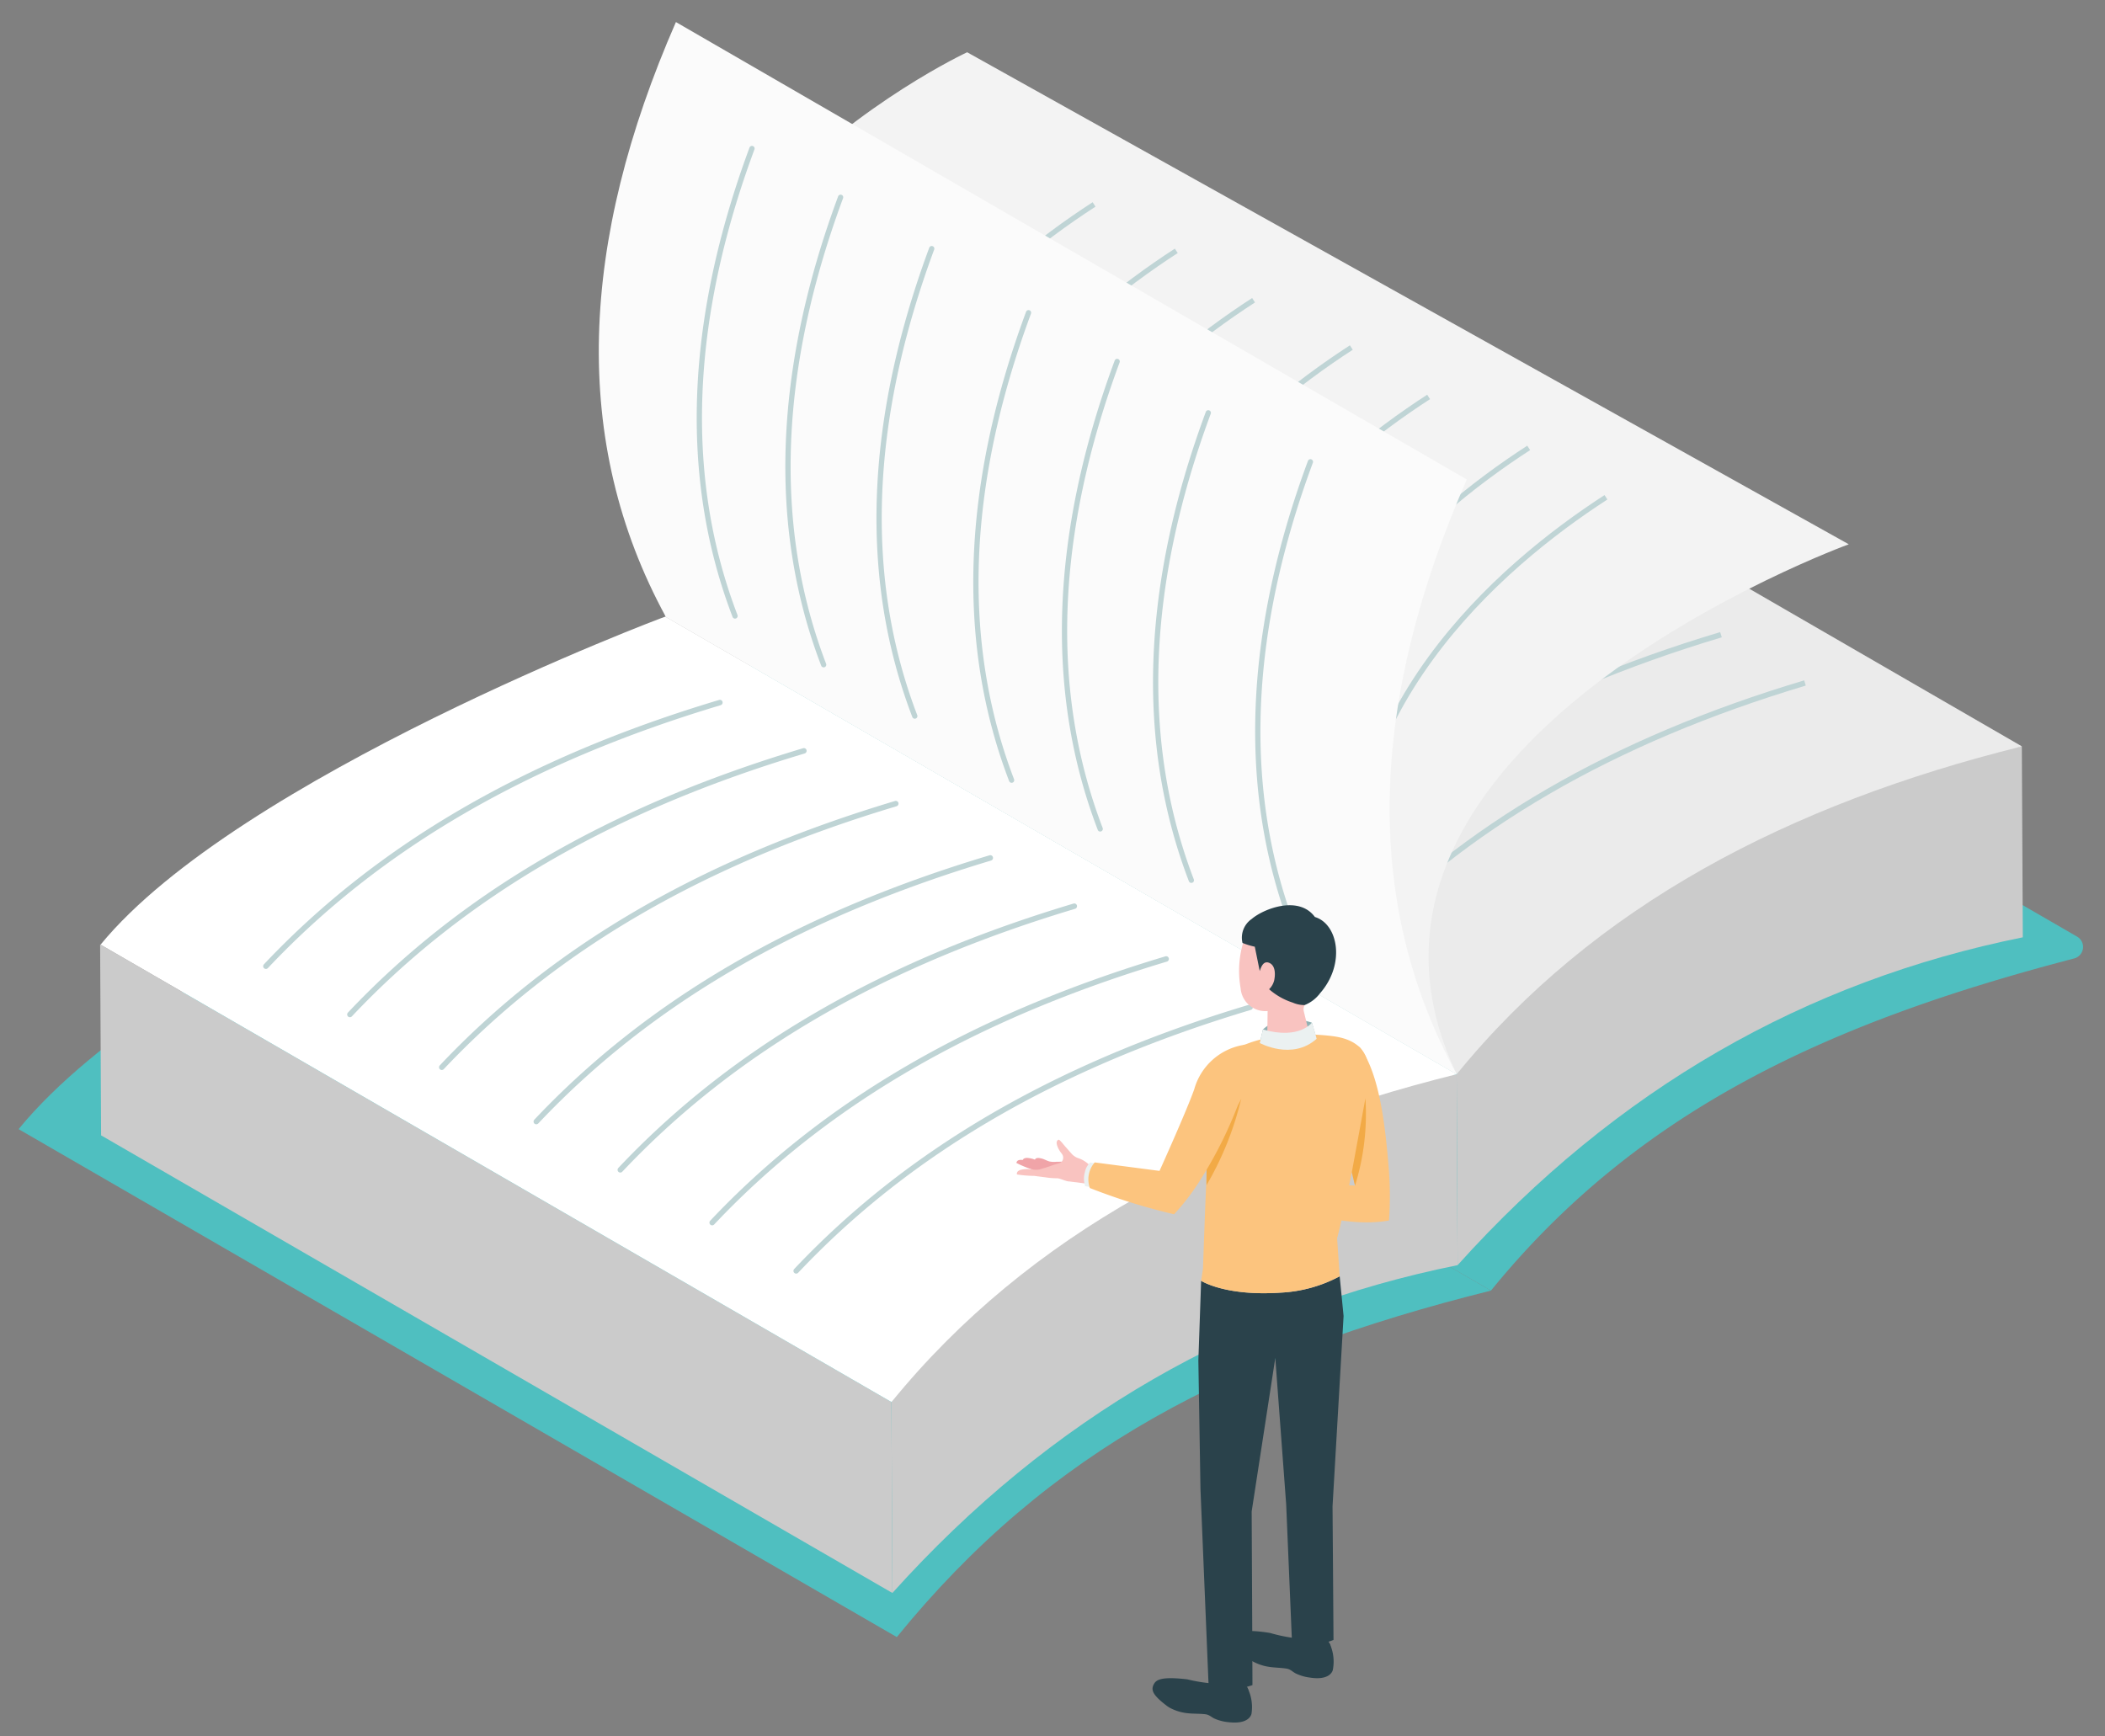 <svg xmlns="http://www.w3.org/2000/svg" width="200" height="165" viewBox="0 0 200 165">
  <rect x="0" y="0" width="200" height="165" fill="#808080" stroke="none"/>
  <g id="グループ_15632" data-name="グループ 15632" transform="translate(8736 5200)">
    <rect id="長方形_1018" data-name="長方形 1018" width="200" height="165" transform="translate(-8736 -5200)" fill="none"/>
    <g id="グループ_15613" data-name="グループ 15613" transform="translate(-8735 -5199)">
      <g id="グループ_15065" data-name="グループ 15065" transform="matrix(-1, -0.017, 0.017, -1, 195.769, 156.457)">
        <g id="グループ_15057" data-name="グループ 15057" transform="translate(0 33.875)">
          <g id="グループ_15054" data-name="グループ 15054" transform="translate(0 0)">
            <path id="パス_44481" data-name="パス 44481" d="M55.685,0l84.238,46.834C125.752,64.755,82.6,80.055,82.441,80.074L.581,34.57a1.131,1.131,0,0,1,.245-2.077C24.026,26.023,42.028,17.386,55.685,0Z" transform="translate(0 0)" fill="#4fbfc0"/>
            <path id="パス_44482" data-name="パス 44482" d="M.4,50.191,0,32.055C20.535,27.553,38.335,17.048,53.156,0l.4,18.137C42.46,36.485,24.028,46.345.4,50.191Z" transform="translate(5.739 2.363)" fill="#cbcbcb"/>
          </g>
          <g id="グループ_15056" data-name="グループ 15056" transform="translate(6.134 20.498)">
            <path id="パス_44483" data-name="パス 44483" d="M53.156,0l75.862,42.177c-12.743,16.1-31.046,26.007-53,31.862l.3.166c-.14.017-.277.028-.417.046L0,32.058C22.043,26.181,40.408,16.218,53.156,0Z" fill="#ebebeb"/>
            <g id="グループ_15055" data-name="グループ 15055" transform="translate(20.627 11.777)">
              <path id="パス_44484" data-name="パス 44484" d="M42.967.35C32.4,11.941,18.4,20.4.158,26.2L0,25.706C18.152,19.931,32.081,11.523,42.583,0Z" transform="translate(0 0)" fill="#bfd4d5"/>
              <path id="パス_44485" data-name="パス 44485" d="M42.967.35C32.4,11.941,18.4,20.4.158,26.2L0,25.706C18.152,19.931,32.081,11.523,42.583,0Z" transform="translate(8.057 4.449)" fill="#bfd4d5"/>
              <path id="パス_44486" data-name="パス 44486" d="M42.967.349C32.4,11.941,18.4,20.4.158,26.2L0,25.705C18.152,19.93,32.081,11.522,42.583,0Z" transform="translate(16.87 9.316)" fill="#bfd4d5"/>
              <path id="パス_44487" data-name="パス 44487" d="M42.967.35C32.4,11.941,18.4,20.4.158,26.2L0,25.706C18.152,19.931,32.081,11.522,42.583,0Z" transform="translate(24.927 13.765)" fill="#bfd4d5"/>
              <path id="パス_44488" data-name="パス 44488" d="M42.967.349C32.4,11.941,18.4,20.4.157,26.2L0,25.705C18.152,19.931,32.081,11.522,42.582,0Z" transform="translate(33.991 18.771)" fill="#bfd4d5"/>
              <path id="パス_44489" data-name="パス 44489" d="M42.967.35C32.4,11.941,18.4,20.4.157,26.2L0,25.7C18.152,19.93,32.081,11.522,42.583,0Z" transform="translate(42.803 23.638)" fill="#bfd4d5"/>
              <path id="パス_44490" data-name="パス 44490" d="M42.967.349C32.4,11.941,18.4,20.4.158,26.2L0,25.705C18.152,19.931,32.081,11.522,42.583,0Z" transform="translate(50.86 28.087)" fill="#bfd4d5"/>
            </g>
          </g>
        </g>
        <g id="グループ_15060" data-name="グループ 15060" transform="translate(55.685 0)">
          <path id="パス_44491" data-name="パス 44491" d="M55.876,0l84.238,46.834C125.943,64.755,84.44,80.708,84.285,80.727L0,33.875C24.494,27.32,41.7,18.048,55.876,0Z" transform="translate(0 0)" fill="#4fbfc0"/>
          <g id="グループ_15058" data-name="グループ 15058" transform="translate(3.212 4.182)">
            <path id="パス_44492" data-name="パス 44492" d="M.4,18.136,0,0,75.9,42.195l.4,18.136Z" transform="translate(53.156 0)" fill="#cbcbcb"/>
            <path id="パス_44493" data-name="パス 44493" d="M.4,50.191,0,32.055C20.535,27.553,38.335,17.048,53.156,0l.4,18.136C42.46,36.485,24.028,46.345.4,50.191Z" transform="translate(0 0)" fill="#cbcbcb"/>
            <path id="パス_44494" data-name="パス 44494" d="M53.156,0l75.862,42.177C116.274,58.281,76.044,74.233,75.9,74.25L0,32.058C22.043,26.181,40.408,16.218,53.156,0Z" transform="translate(0.394 18.135)" fill="#fff"/>
          </g>
          <g id="グループ_15059" data-name="グループ 15059" transform="translate(23.071 34.365)">
            <path id="パス_44495" data-name="パス 44495" d="M43.212.226a.259.259,0,0,1-.066.208C32.581,12.026,18.578,20.482.337,26.285a.26.26,0,0,1-.326-.169A.264.264,0,0,1,.18,25.79C18.331,20.016,32.26,11.608,42.763.085a.26.26,0,0,1,.45.141Z" transform="translate(0 0)" fill="#bfd4d5"/>
            <path id="パス_44496" data-name="パス 44496" d="M43.212.227a.258.258,0,0,1-.065.208C32.582,12.026,18.579,20.481.337,26.285a.26.26,0,0,1-.326-.169A.264.264,0,0,1,.18,25.79C18.332,20.015,32.261,11.607,42.763.085a.259.259,0,0,1,.449.142Z" transform="translate(8.057 4.45)" fill="#bfd4d5"/>
            <path id="パス_44497" data-name="パス 44497" d="M43.212.226a.258.258,0,0,1-.065.208C32.582,12.026,18.578,20.482.337,26.285a.26.26,0,0,1-.326-.169A.263.263,0,0,1,.18,25.79C18.333,20.015,32.261,11.607,42.763.085a.259.259,0,0,1,.449.141Z" transform="translate(16.869 9.316)" fill="#bfd4d5"/>
            <path id="パス_44498" data-name="パス 44498" d="M43.212.226a.26.26,0,0,1-.066.208C32.581,12.026,18.578,20.482.337,26.285a.261.261,0,0,1-.327-.169A.264.264,0,0,1,.18,25.79C18.332,20.015,32.261,11.607,42.763.085a.26.26,0,0,1,.45.141Z" transform="translate(24.926 13.765)" fill="#bfd4d5"/>
            <path id="パス_44499" data-name="パス 44499" d="M43.212.227a.258.258,0,0,1-.066.208C32.582,12.026,18.578,20.481.337,26.285a.261.261,0,0,1-.327-.169A.264.264,0,0,1,.18,25.79C18.331,20.015,32.261,11.607,42.763.085a.26.26,0,0,1,.45.142Z" transform="translate(33.991 18.771)" fill="#bfd4d5"/>
            <path id="パス_44500" data-name="パス 44500" d="M43.211.227a.258.258,0,0,1-.066.208C32.581,12.026,18.578,20.482.337,26.285a.26.26,0,0,1-.326-.169.265.265,0,0,1,.169-.327C18.332,20.016,32.26,11.607,42.762.085a.259.259,0,0,1,.45.142Z" transform="translate(42.804 23.637)" fill="#bfd4d5"/>
            <path id="パス_44501" data-name="パス 44501" d="M43.212.227a.258.258,0,0,1-.065.208C32.581,12.026,18.578,20.483.337,26.285a.259.259,0,0,1-.326-.169A.264.264,0,0,1,.18,25.79C18.331,20.016,32.261,11.608,42.763.085a.259.259,0,0,1,.449.142Z" transform="translate(50.86 28.087)" fill="#bfd4d5"/>
          </g>
        </g>
        <g id="グループ_15062" data-name="グループ 15062" transform="translate(22.903 54.375)">
          <path id="パス_44502" data-name="パス 44502" d="M112.248,42.175,36.389,0C51.8,31.134,0,50.973,0,50.973L84.536,96.289S124.45,76.956,112.248,42.175Z" fill="#f3f3f3"/>
          <g id="グループ_15061" data-name="グループ 15061" transform="translate(23 12.98)">
            <path id="パス_44503" data-name="パス 44503" d="M23.712,0l-.5.066C25.97,21.012,9.853,35.241,0,41.858l.279.415C10.228,35.592,26.5,21.214,23.712,0Z" transform="translate(41.211 22.717)" fill="#bfd4d5"/>
            <path id="パス_44504" data-name="パス 44504" d="M23.711,0l-.5.066C25.97,21.012,9.853,35.241,0,41.859l.279.415C10.228,35.592,26.5,21.214,23.711,0Z" transform="translate(49.096 26.992)" fill="#bfd4d5"/>
            <path id="パス_44505" data-name="パス 44505" d="M23.711,0l-.5.065C25.97,21.012,9.853,35.241,0,41.858l.279.415C10.228,35.591,26.5,21.214,23.711,0Z" transform="translate(33.791 18.151)" fill="#bfd4d5"/>
            <path id="パス_44506" data-name="パス 44506" d="M23.711,0l-.5.065C25.97,21.011,9.853,35.241,0,41.858l.279.416C10.228,35.591,26.5,21.214,23.711,0Z" transform="translate(24.43 13.813)" fill="#bfd4d5"/>
            <path id="パス_44507" data-name="パス 44507" d="M23.711,0l-.5.065C25.97,21.012,9.853,35.241,0,41.858l.279.416C10.228,35.592,26.5,21.214,23.711,0Z" transform="translate(17.009 9.247)" fill="#bfd4d5"/>
            <path id="パス_44508" data-name="パス 44508" d="M23.711,0l-.5.066C25.97,21.013,9.852,35.242,0,41.859l.279.416C10.228,35.592,26.5,21.215,23.711,0Z" transform="translate(7.421 4.566)" fill="#bfd4d5"/>
            <path id="パス_44509" data-name="パス 44509" d="M23.712,0l-.5.066C25.97,21.012,9.853,35.241,0,41.858l.279.416C10.228,35.592,26.5,21.214,23.712,0Z" transform="translate(0 0)" fill="#bfd4d5"/>
          </g>
        </g>
        <g id="グループ_15064" data-name="グループ 15064" transform="translate(59.292 54.375)">
          <path id="パス_44510" data-name="パス 44510" d="M75.859,42.175,0,0C9.376,16.521,8.769,35.5,0,56.514L75.859,98.688C84.622,77.684,85.229,58.7,75.859,42.175Z" fill="#fbfbfb"/>
          <g id="グループ_15063" data-name="グループ 15063" transform="translate(14.632 13.255)">
            <path id="パス_44511" data-name="パス 44511" d="M1.1,0A.251.251,0,0,0,.872.344C6.076,13.28,5.788,28.17.014,44.6a.25.25,0,0,0,.472.166C6.3,28.218,6.587,13.209,1.337.157A.249.249,0,0,0,1.1,0Z" transform="translate(53.549 28.859)" fill="#bfd4d5"/>
            <path id="パス_44512" data-name="パス 44512" d="M1.1,0A.25.25,0,0,0,.872.343C6.076,13.279,5.787,28.169.014,44.6a.25.25,0,1,0,.472.165C6.3,28.217,6.587,13.208,1.336.157A.25.25,0,0,0,1.1,0Z" transform="translate(45.052 24.37)" fill="#bfd4d5"/>
            <path id="パス_44513" data-name="パス 44513" d="M1.1,0a.254.254,0,0,0-.093.018A.25.25,0,0,0,.872.344C6.076,13.279,5.787,28.17.014,44.6a.25.25,0,1,0,.472.165C6.3,28.217,6.586,13.208,1.336.157A.249.249,0,0,0,1.1,0Z" transform="translate(36.314 19.64)" fill="#bfd4d5"/>
            <path id="パス_44514" data-name="パス 44514" d="M1.1,0A.246.246,0,0,0,1.01.018.25.25,0,0,0,.872.344C6.076,13.28,5.787,28.17.014,44.6a.25.25,0,1,0,.472.165C6.3,28.218,6.587,13.209,1.335.157A.249.249,0,0,0,1.1,0Z" transform="translate(27.015 13.708)" fill="#bfd4d5"/>
            <path id="パス_44515" data-name="パス 44515" d="M1.1,0A.251.251,0,0,0,.872.344C6.076,13.28,5.788,28.171.014,44.6a.25.25,0,0,0,.472.166C6.3,28.218,6.587,13.209,1.336.157A.25.25,0,0,0,1.1,0Z" transform="translate(18.518 9.219)" fill="#bfd4d5"/>
            <path id="パス_44516" data-name="パス 44516" d="M1.1,0a.243.243,0,0,0-.093.018A.25.25,0,0,0,.872.343C6.076,13.279,5.787,28.17.014,44.6a.25.25,0,1,0,.472.166C6.3,28.218,6.587,13.209,1.336.157A.25.25,0,0,0,1.1,0Z" transform="translate(9.78 4.489)" fill="#bfd4d5"/>
            <path id="パス_44517" data-name="パス 44517" d="M1.1,0a.244.244,0,0,0-.093.018A.25.25,0,0,0,.872.344C6.076,13.28,5.787,28.17.014,44.6a.25.25,0,1,0,.472.165C6.3,28.218,6.586,13.209,1.336.157A.249.249,0,0,0,1.1,0Z" transform="translate(0 0)" fill="#bfd4d5"/>
          </g>
        </g>
      </g>
      <g id="グループ_14893" data-name="グループ 14893" transform="translate(95.57 85.019)">
        <path id="パス_44128" data-name="パス 44128" d="M978.17,326.892s-2.817-1.07-4.649.647l-.3,1.286a5.461,5.461,0,0,0,5.468-.149C978.567,328.2,978.17,326.892,978.17,326.892Z" transform="translate(-950.097 -315.734)" fill="#91b1b3"/>
        <g id="グループ_14889" data-name="グループ 14889" transform="translate(0 22.283)">
          <path id="パス_44129" data-name="パス 44129" d="M1093.329,389.43c-.384,0-.408.012-.792.011a3.047,3.047,0,0,1-.925-.05c-.276-.08-.529-.224-.8-.32a2.425,2.425,0,0,0-.56-.127.723.723,0,0,0-.345.028.305.305,0,0,0-.2.26,10.5,10.5,0,0,0,1.478.613,5.647,5.647,0,0,0,1.327.592Z" transform="translate(-1089.705 -387.025)" fill="#f0a4a8"/>
          <path id="パス_44130" data-name="パス 44130" d="M1090.646,388.557c-.384,0-.408.012-.792.011a3.065,3.065,0,0,1-.926-.049c-.276-.08-.529-.224-.8-.32a2.41,2.41,0,0,0-.56-.127.716.716,0,0,0-.344.029.305.305,0,0,0-.2.26,10.453,10.453,0,0,0,1.478.613,5.646,5.646,0,0,0,1.327.592Z" transform="translate(-1086.448 -386.338)" fill="#f0a4a8"/>
          <path id="パス_44131" data-name="パス 44131" d="M1088.887,388.45c-.277,0-.294.008-.571.008a2.2,2.2,0,0,1-.667-.036c-.2-.057-.381-.161-.576-.23a1.747,1.747,0,0,0-.4-.091.521.521,0,0,0-.248.021.22.22,0,0,0-.145.187,7.544,7.544,0,0,0,1.064.442,4.075,4.075,0,0,0,.956.426Z" transform="translate(-1084.528 -386.363)" fill="#f0a4a8"/>
          <path id="パス_44132" data-name="パス 44132" d="M1080.209,384.23l-1.99-.255c-.267.015-.878-.3-1.144-.3a6.753,6.753,0,0,1-.953-.066c-.406-.059-.816-.1-1.222-.162a10.822,10.822,0,0,1-1.648-.135.316.316,0,0,1,.116-.32.745.745,0,0,1,.33-.137,2.513,2.513,0,0,1,.591-.052c.306.009.609.075.914.061a1.242,1.242,0,0,0,.3-.059c1.008-.3.856-.281,1.372-.446.311-.1.6-.09.733-.437a.589.589,0,0,0-.022-.462,1.421,1.421,0,0,0-.167-.24c-.162-.208-.626-.98-.251-1.19a.111.111,0,0,1,.067-.017.138.138,0,0,1,.069.039,3.526,3.526,0,0,1,.363.4c.239.286.492.56.736.842l.018.021a1.487,1.487,0,0,0,.726.47,2.885,2.885,0,0,1,1.2.854Z" transform="translate(-1073.2 -380.014)" fill="#f9c3c0"/>
        </g>
        <path id="パス_44133" data-name="パス 44133" d="M1072.308,392.432l-.561-.1a2.183,2.183,0,0,1-.04-1.31,1.763,1.763,0,0,1,.513-.944l.484.107Z" transform="translate(-1065.207 -365.636)" fill="#ebf1f1"/>
        <path id="パス_44134" data-name="パス 44134" d="M941,350.5l7.592.437-2.729-11.434c-.336-1.113.414-1.869,1.557-2.014.907-.115,1.493.093,1.737.442,1.771,2.531,2.3,7.359,2.6,10.878a33.32,33.32,0,0,1,.064,5.442c-4.729.868-10.559-1.678-10.559-1.678Z" transform="translate(-916.42 -324.297)" fill="#fcc47e"/>
        <g id="グループ_14890" data-name="グループ 14890" transform="translate(20.764 68.965)">
          <path id="パス_44135" data-name="パス 44135" d="M975.027,599.153a4.128,4.128,0,0,1,.247,2.378s-.176,1.064-2.238.725a4.212,4.212,0,0,1-1.318-.4c-.317-.176-.47-.385-.855-.445-.565-.089-1.141-.082-1.7-.175a4.614,4.614,0,0,1-1.519-.52,2.611,2.611,0,0,1-.39-.266c-1.3-1.087-1.5-1.585-1.09-2.176.26-.377.857-.617,3.144-.25a15.221,15.221,0,0,0,2.184.468,1.833,1.833,0,0,0,.854-.15,2.223,2.223,0,0,1,1.306-.095A1.773,1.773,0,0,1,975.027,599.153Z" transform="translate(-965.972 -597.84)" fill="#2a424b"/>
          <path id="パス_44136" data-name="パス 44136" d="M970.481,600.718c.095-.481-.531-1.009-1.4-1.18s-1.644.082-1.739.563.53,1.009,1.4,1.18S970.387,601.2,970.481,600.718Z" transform="translate(-961.407 -599.133)" fill="#2a424b"/>
        </g>
        <g id="グループ_14891" data-name="グループ 14891" transform="translate(12.929 73.448)">
          <path id="パス_44137" data-name="パス 44137" d="M1011.22,619.75a4.127,4.127,0,0,1,.349,2.365s-.13,1.071-2.2.821a4.205,4.205,0,0,1-1.334-.346c-.324-.163-.486-.364-.873-.408-.569-.064-1.144-.033-1.709-.1a4.612,4.612,0,0,1-1.54-.454,2.628,2.628,0,0,1-.4-.249c-1.349-1.03-1.563-1.52-1.182-2.127.243-.388.83-.653,3.13-.386a15.183,15.183,0,0,0,2.2.374,1.83,1.83,0,0,0,.847-.186,2.22,2.22,0,0,1,1.3-.151A1.772,1.772,0,0,1,1011.22,619.75Z" transform="translate(-1002.157 -618.758)" fill="#2a424b"/>
          <path id="パス_44138" data-name="パス 44138" d="M1006.988,620.433c.074-.485-.574-.986-1.446-1.118s-1.639.153-1.713.638.574.986,1.446,1.118S1006.914,620.918,1006.988,620.433Z" transform="translate(-997.894 -619.17)" fill="#2a424b"/>
        </g>
        <path id="パス_44139" data-name="パス 44139" d="M961.826,440.99l-.263,7.581.2,12.214.769,18.569s1.251,1.062,4.17.056c0-1.835-.074-16.5-.074-16.5l2.244-14.583,1.034,13.9.539,12.793a4.919,4.919,0,0,0,3.957.1c0-.584-.091-12.693-.091-12.693l1.049-18.091-.371-3.771a13.275,13.275,0,0,1-5.613,1.552C964.089,442.473,961.826,440.99,961.826,440.99Z" transform="translate(-944.274 -405.306)" fill="#2a424b"/>
        <path id="パス_44140" data-name="パス 44140" d="M963.576,356.317a13.275,13.275,0,0,1-5.613,1.552c-5.287.356-7.551-1.127-7.551-1.127l.176-1.147s.228-6.7.375-9.468c.112-2.117.323-8.147,1.267-9.929,1.412-2.667,7.051-3.187,10.734-2.694,4.126.552,3.416,3.771,3.161,5.291-1.579,9.4-2.792,13.914-2.792,13.914Z" transform="translate(-932.861 -321.057)" fill="#fcc47e"/>
        <path id="パス_44141" data-name="パス 44141" d="M971.292,283.886c.359-.842,1.432-1.974,4.2-1.749s3.346,2.264,3.2,4.676a4.481,4.481,0,0,1-1.527,3.247.834.834,0,0,0-.268.844c.207.847.575,2.364.575,2.364-.006.5-.919.971-2.039,1.06s-2.022-.243-2.016-.739l.038-2.728a2.361,2.361,0,0,1-2.566-2.173A9.335,9.335,0,0,1,971.292,283.886Z" transform="translate(-949.586 -280.807)" fill="#f9c3c0"/>
        <path id="パス_44142" data-name="パス 44142" d="M978.482,328.1s-1.19,1.639-4.649.647l-.3,1.286s3.07,1.689,5.4-.4C978.809,329.046,978.482,328.1,978.482,328.1Z" transform="translate(-950.409 -316.942)" fill="#ebf1f1"/>
        <path id="パス_44143" data-name="パス 44143" d="M1006.9,367.9l3.3-6.28a30.086,30.086,0,0,1-3.3,8.242C1006.878,369.445,1006.9,367.9,1006.9,367.9Z" transform="translate(-988.829 -343.275)" fill="#f2aa46"/>
        <g id="グループ_14892" data-name="グループ 14892" transform="translate(6.832 13.245)">
          <path id="パス_44144" data-name="パス 44144" d="M1004.339,351.464a57.173,57.173,0,0,0,8.007,2.495,22.332,22.332,0,0,0,2.457-3.206,40.06,40.06,0,0,0,3.624-7.216,6.121,6.121,0,0,0,.812-3.622c-.211-1.36.478-2.27-.349-2.038a5.87,5.87,0,0,0-4.631,4.2c-.72,2.049-3.3,7.761-3.3,7.761l-6.158-.806A2.462,2.462,0,0,0,1004.339,351.464Z" transform="translate(-1004.193 -337.84)" fill="#fcc47e"/>
        </g>
        <path id="パス_44145" data-name="パス 44145" d="M951.629,368.644l1.293-7.029a22.927,22.927,0,0,1-.989,8.3Z" transform="translate(-919.76 -343.275)" fill="#f2aa46"/>
        <path id="パス_44146" data-name="パス 44146" d="M966.547,282.291l-.469-2.315a7.091,7.091,0,0,1-1.169-.358,2.156,2.156,0,0,1,.879-2.281c1.123-.967,4.469-2.274,6-.185,2.208.668,2.929,4.477.481,7.257a3.382,3.382,0,0,1-1.458,1.112,2.744,2.744,0,0,1-1.131-.234,6.3,6.3,0,0,1-2.242-1.271,1.763,1.763,0,0,0,.483-.846c.135-.665.087-1.421-.467-1.657C966.926,281.288,966.693,281.834,966.547,282.291Z" transform="translate(-943.427 -276.036)" fill="#2a424b"/>
      </g>
    </g>
  </g>
</svg>
